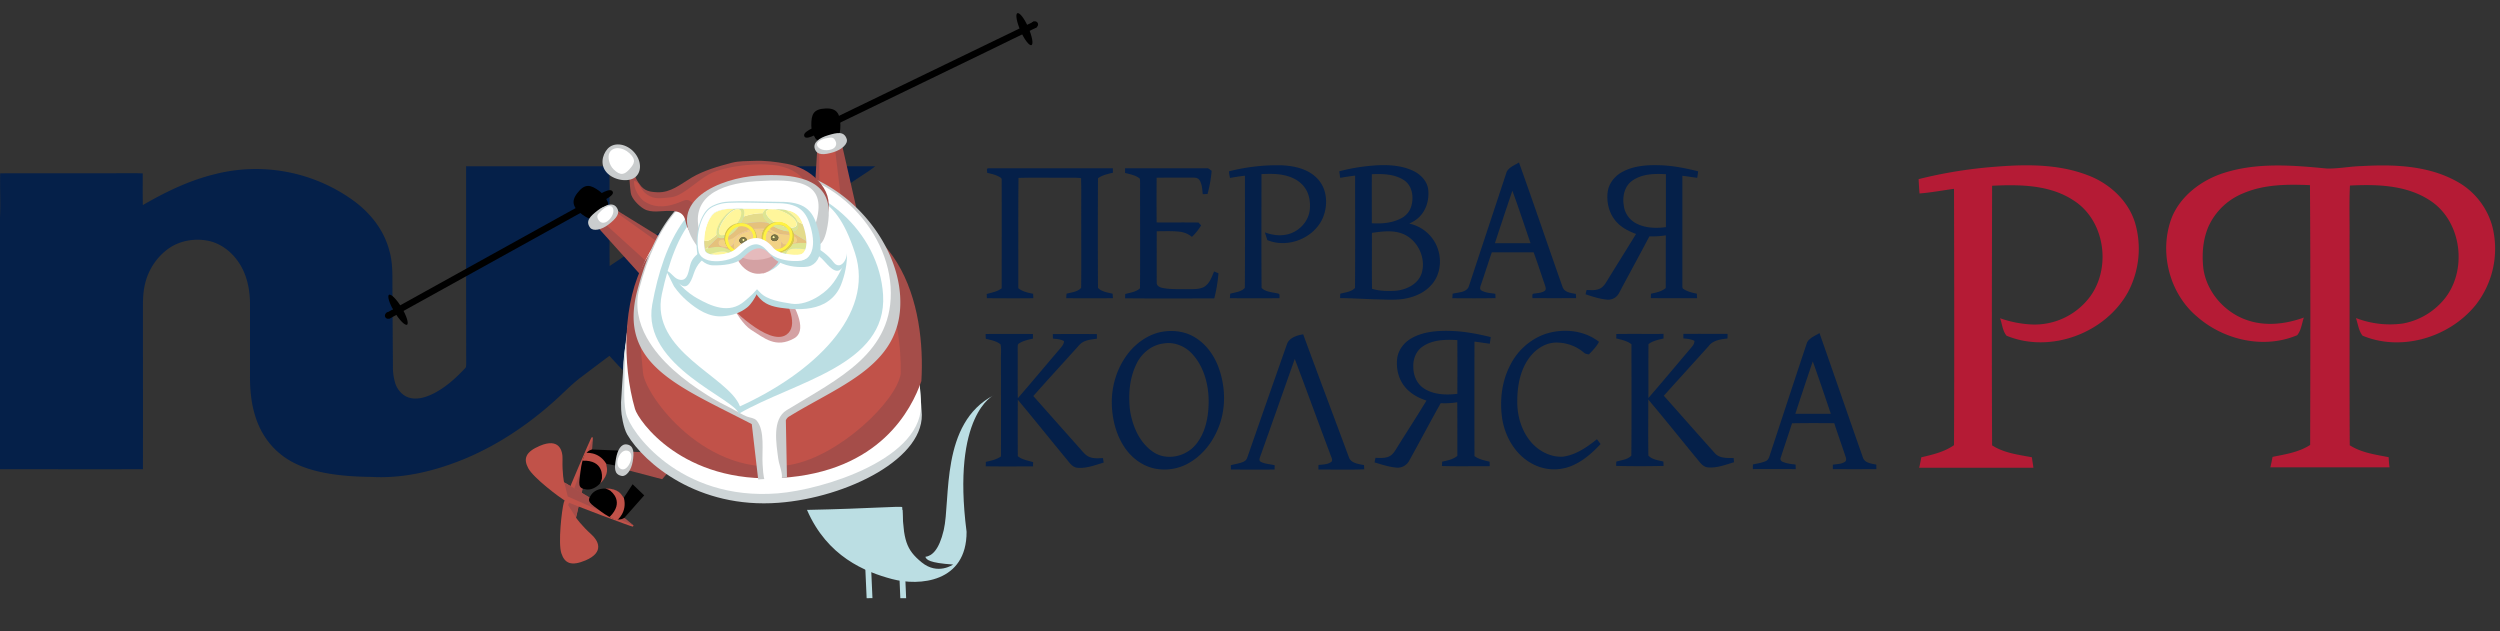 <svg xmlns="http://www.w3.org/2000/svg" id="Слой_1" x="0" y="0" version="1.1" viewBox="0 0 2494.1 630" xml:space="preserve"><rect x="0" y="0" width="2494.1" height="630" fill="#333333" stroke="none"/><style>.st0{fill:#052049}.st1{fill:#b51b35}.st2{fill:#bbdee3}.st3{fill:#a54d49}.st4{fill:#c15249}.st5{fill:#cacdce}.st6{fill:#fff}.st8{fill:#d4a1a3}.st9{fill:#e5babc}.st10{fill:#c0b24d}.st11{fill:#fff243}.st12{fill:#201600}.st13{fill:#e5c17c}.st14{fill:#f2d285}.st15{fill:#dde592}.st16{fill:#fff69b}.st18{fill:#dbcc4a}.st19{fill:#7a7545}</style><path d="M1226.1 170.9c17-4.3 34.5-6.4 52.1-6 13 .5 27 3.6 36.2 13.4 10.1 10.6 10.7 27.4 4.8 40.2-9.3 19.6-34.9 29.4-54.9 21-.8-2.6-1.6-5.1-2.4-7.7 8.6 3.3 18.5 4.2 27.1.5 9.3-3.9 16.6-12.8 17.7-23 .7-7.2-.3-14.9-4.3-21-3.7-6-10-10.1-16.6-12.2-8.8-3-18.2-2.8-27.3-2.4 0 37.8-.2 75.7.1 113.5 4.4 4.5 11.5 4.2 17.3 5.9 1.1 1.2.4 3 .6 4.4-16.5.1-33 .1-49.5 0l.3-4.5c4.9-1.4 11-1.8 14.6-5.8.3-37.3.1-74.6.1-111.9-5 .5-9.9 1.4-14.9 2.2-.5-2.1-.9-4.3-1-6.6zM984.8 172.4c.2-1.4-1.1-4.7 1.4-4.5h124c0 1.5.1 2.9.1 4.4-5.1 1.3-10.5 2.3-14.9 5.5-.2 36.5-.2 72.9 0 109.4 3.7 3.9 9.6 4.6 14.6 5.8l.3 4.5c-15.5.1-31 .1-46.6 0l.3-4.5c5-1.3 11-1.8 14.6-5.8.3-25.2 0-50.4.1-75.6-.1-11.3.2-22.6-.2-33.9-5.8-.7-11.7-.2-17.6-.4-14.9.1-29.9-.3-44.8.2-.4 36.6-.1 73.3-.2 110 4.2 3.5 9.7 4.5 14.8 5.6.1 1.5.1 2.9.2 4.4-15.5.2-30.9.1-46.4 0 0-1.4-.1-2.8-.1-4.2 5.1-1.5 10.6-2.3 14.9-5.7 0-36 .1-72.1 0-108.1.3-2-1.7-2.7-3.1-3.5-3.4-1.8-7.4-2.6-11.4-3.6zM1122.4 167.9c27.2-.1 54.4 0 81.6 0 2-.2 3.2 1.5 4.8 2.5-.7 7.8-2 15.5-4.1 23.1-1.6.1-3.2.2-4.8.2-.5-4.7-.6-9.7-3.1-13.8-1.4-2.3-4.2-2.8-6.7-2.7-12.1 0-24.2-.1-36.2.1-.1 14.8-.1 29.7 0 44.6 13.9.1 27.8-.1 41.8.1.8.9 1.7 1.9 2.6 2.8-2.5 4.2-5.6 8.1-9.2 11.5-3.4-2.8-7.5-4.5-11.8-5.1-7.7-.9-15.6-.5-23.3-.5 0 17-.1 34 0 51-.3 2.9 2.3 4.7 4.8 5.3 8 1.9 16.3 1.3 24.4 1.5 5.7-.2 11.7.5 17.1-1.8 6.2-3 8.5-10 10.9-15.9 1.5.6 2.9 1.2 4.4 1.8-.7 8.5-2.1 16.9-4.2 25.1-29.7 0-59.3.2-89-.1.1-1.5.1-2.9.2-4.3 5-1.4 10.8-2 14.7-5.7.3-35 0-70 .1-104.9-.1-1.5.1-3.2-.4-4.6-4.1-3.4-9.6-4.2-14.6-5.6 0-1.6 0-3.1 0-4.6zM1679.4 288.2c-1.3-.8-.9-2.5-1-3.7V175.4c4.9.5 9.8 1.4 14.8 2 .4-2.2.7-4.3.9-6.5-13.1-3.3-26.5-5.9-40-6.1-12.5-.3-25.5.9-36.5 7.2-7.1 4.1-12.6 11.2-13.7 19.4-1.2 9.3.8 19.2 6.3 26.9 5.2 7.5 13.5 12 22 15.1-9.9 16.1-20 32.2-29.9 48.3-1.6 2.6-3.7 5.2-6.6 6.4-4 1.8-8.5 1.3-12.8 1.2-.4 1.4-.8 2.9-1.1 4.3 6.9 2.3 14 4.6 21.2 5.3 5.2.6 10.2-2.2 12.4-6.9 10-18.8 20.2-37.4 30.1-56.2 5.5.2 11-.2 16.4-1-.1 17.5 0 35.1-.1 52.6-4.2 3.5-9.6 4.5-14.7 5.6-.1 1.5-.1 2.9-.2 4.4 15.4.2 30.8.1 46.2.1l-.3-4.5c-4.5-1-9.4-2-13.4-4.8zm-17.4-61.6c-10 1.3-20.9 1-30-3.9a23.26 23.26 0 01-12.1-18.1c-1.4-8.7.8-18.7 8.2-24.1 9.7-7.1 22.4-7.4 33.9-6.7 0 17.6 0 35.2 0 52.8zM1572.1 293.2c-4.9-.9-11.5-1.5-13.3-7.1-14.6-41.3-28.6-82.8-43.4-124-4.3 2.7-9.9 4.6-12.3 9.4-12.5 37.8-25 75.6-37.5 113.5-2 7-10.7 6.5-16.4 8l-.3 4.5c14.4.1 28.7.2 43.1-.1-.1-1.4-.1-2.9-.2-4.3-4.7-.8-9.8-.9-14-3.4-2-1.4-.9-3.9-.3-5.7 3.7-10.7 7.1-21.6 10.8-32.3h41.7c4 10.7 7.4 21.6 11.2 32.4.6 2 1.8 4.7-.3 6.2-3.4 2.2-7.7 2-11.5 2.8-1.2 1.1-.4 2.9-.6 4.3 14.5.1 29.1.1 43.6 0-.1-1.4-.2-2.9-.3-4.2zm-80.7-50.6c5.7-17.5 11.5-34.9 17.4-52.3 6.4 17.3 12.1 34.8 18.1 52.3h-35.5zM1432.3 243.2c-5.3-10.3-15-17.7-26.3-20.1 3.6-1.8 7.2-3.8 10-6.7 7.2-7.1 10-17.8 8.8-27.6-1.1-8.2-7.5-14.8-14.8-18.3-11.1-5.3-23.7-6.2-35.8-5.6a189 189 0 00-38.1 6c.3 2.2.6 4.3.9 6.5 5-.8 9.9-1.6 14.9-2.2 0 37.4.2 74.8-.1 112.1-3.8 3.9-9.7 4.4-14.7 5.7-.1 1.5-.1 2.9-.2 4.4 12.7.1 25.4 1 38.1 1.3 9.3.2 18.8.9 28-1s18-5.9 24.4-12.8c10.5-10.9 11.7-28.4 4.9-41.7zm-63.7-69.4c10.9-.5 22.9-.2 32.3 6.1 7.9 5.4 9.6 16.2 7.3 24.9-1.3 5.5-5 10.2-10 12.8-9 4.9-19.6 5.8-29.6 5.1 0-16.3-.1-32.6 0-48.9zm49.7 98.8c-3.6 11-15.4 16.6-26.2 17.5-7.8.4-15.9.3-23.3-2-.3-18.6-.1-37.2-.1-55.8 10.6-1.5 22.1-3.1 32.2 1.6 14 6.5 21.9 24 17.4 38.7zM1539.4 334c18.1-6.8 40.2-5.2 55.8 7-2.4 4.8-6.3 8.7-10.1 12.6-1.7-.4-3.5-.5-4.8-1.7-7.3-6.3-16.5-9.8-26.1-10.1-10.3-.6-20.1 5-26.6 12.7-10.6 12.5-13.9 29.6-13.9 45.6-.2 14.6 4.1 29.6 13.7 40.9 7.8 9.1 19.6 15.3 31.8 14.6 13-1.7 24-9.5 34-17.4l3.6 4.8c-8.7 9.3-18.7 18.1-30.8 22.5a45.48 45.48 0 01-37.3-2.8c-17-9-27.5-27.3-30.2-46-2.4-17.8-.2-36.5 8.2-52.5a62.68 62.68 0 0132.7-30.2zM983.3 333.2c15.7-.1 31.4-.1 47.2 0v4.6c-4.7 1.1-9.6 2.1-13.7 4.7-1.8.8-1.4 2.9-1.5 4.5.1 16.8-.1 33.6.1 50.3 14-16.1 27.6-32.5 41.5-48.7 2-2.5 4.5-4.9 4.6-8.3-3.4-1.9-7.3-2.1-11.1-2.5 0-1.5 0-3-.1-4.5 14.7-.1 29.4-.1 44 0v4.6c-4.7.7-9.7 1-13.9 3.4-2.7 1.5-4.6 4-6.7 6.3-14.2 15.8-28.7 31.5-42.8 47.5 14.9 16.9 29.9 33.7 44.9 50.6 2.9 3.1 5.4 6.7 8.9 9.1 4.7 3 10.4 2.4 15.7 2.2.2 1.5.4 3 .7 4.5-8.4 2.4-16.9 5.9-25.8 5.2-5.4-.2-8.4-5.2-11.5-8.9-16.2-19.6-32.1-39.5-48.4-59-.1 18.8-.1 37.5 0 56.3 4.3 3.6 10.1 4.3 15.3 6-.1 1.4-.1 2.8-.1 4.2-15.7 0-31.5.2-47.2-.1.1-1.5.1-3 .1-4.4 5.2-1.2 10.7-2.3 15.1-5.5.1-31.7 0-63.3 0-95-.3-5.5.6-11.2-.4-16.7-4.1-3.5-9.7-4.3-14.7-5.6-.2-1.5-.2-3.1-.2-4.8zM1612.5 333.2c15.7-.2 31.4 0 47.1-.1v4.6c-5.2 1.2-10.7 2.3-15 5.6-.2 17.9 0 35.9-.1 53.8 13.8-15.9 27.2-32 40.8-48 2.1-2.7 5.3-5.3 5.1-9.1-3.4-1.7-7.3-2-11-2.4v-4.5c14.7-.1 29.4 0 44.1 0 0 1.5 0 3-.1 4.6-6.8.8-14.5 1.7-18.9 7.7-14.8 16.5-29.8 32.9-44.6 49.4 16.9 19.1 33.9 38.3 50.9 57.3 4.7 5.4 12.3 4.7 18.8 4.9l.3 4.2c-8.5 2.4-17 5.9-25.9 5.1-5.4-.4-8.2-5.4-11.4-9-16.1-19.6-31.9-39.4-48.2-58.7 0 18.7-.2 37.3.1 55.9 3.8 4.1 9.8 4.6 15 6 0 1.4.1 2.8.2 4.3-15.8.4-31.6.4-47.4 0 .1-1.4.1-2.9.2-4.3 5.1-1.5 11.3-1.9 15-6 .3-37 .1-74 .1-111-4.3-3.5-9.9-4.5-15.2-5.9.1-1.4.1-2.8.1-4.4zM1283.8 343.7c2.2-6.8 10-9.1 16.3-10.2 15 40.9 30.4 81.6 45.5 122.4 2 6.3 9.6 6.9 15.2 8.1.1 1.4.1 2.8.2 4.2-15.2.6-30.5.2-45.7.2 0-1.5 0-3 .1-4.5 4.2-.6 9-.4 12.6-3 1.8-1.4.6-3.7 0-5.4-12.2-32.4-24-65-36.3-97.4-11.5 32.6-23 65.2-34.6 97.8-.6 1.6-1.2 3.8.7 4.8 4.2 2.3 9.3 2.2 13.9 3.5-.1 1.4-.1 2.8-.1 4.2-14.5.2-29 .1-43.6 0 0-1.5-.1-2.9-.1-4.3 4.3-1.2 8.8-1.7 12.8-3.5a6.9 6.9 0 003.7-4.3c13.1-37.8 26.2-75.1 39.4-112.6zM1471 455c-.1-38.1-.1-76.2 0-114.2 5.1.6 10.2 1.5 15.3 2.1l.9-6.6c-13.4-3.3-27.1-5.9-40.9-6.2-13.1-.3-26.8.8-38.4 7.5-7.2 4.1-12.8 11.4-14 19.8-1.1 9.2.8 19 6.2 26.6 5.5 7.8 14.1 12.8 23 15.6-9.6 16-19.9 31.6-29.7 47.5-1.9 3-3.8 6.3-7.1 8-4.3 2.3-9.4 1.7-14.1 1.7l-.9 4.5c7.2 2.1 14.4 4.6 21.9 5.2 4.9.5 9.7-2 12.3-6.2 10.7-19.3 21-38.8 31.8-58.1 5.5.3 11 0 16.5-.9.2 17.8.1 35.7.1 53.5-4.3 3.6-10 4.6-15.2 5.8 0 1.4-.1 2.8-.2 4.3 15.9.5 31.8.1 47.7.2 0-1.5-.1-3-.1-4.5-5.2-1.3-10.7-2.3-15.1-5.6zm-17.1-62.1c-11.2 1.3-23.4 1-33.2-5.3-7.2-4.6-10.8-13.2-10.7-21.5-.4-7.9 2.8-16.2 9.6-20.6 10-6.7 22.7-6.9 34.3-6.2.1 17.9.1 35.7 0 53.6zM1871.9 463.5c-5-1-11.8-1.6-13.5-7.4-14.5-41.2-28.7-82.5-43.2-123.8-4.3 2.7-9.8 4.6-12.4 9.3-12.6 37.8-25 75.7-37.5 113.5-.6 2.1-1.8 4.2-3.9 5-4 1.7-8.4 2.4-12.6 3.2-.1 1.5-.1 3.1-.1 4.7 14.3-.1 28.5 0 42.8 0-.1-1.5-.1-3-.1-4.5-4.3-.6-8.8-1-12.8-2.7-1.7-.6-3-2.6-2-4.4 3.6-11.4 7.6-22.7 11.2-34.1 14-.3 28.1-.2 42.1-.1 3.4 10.3 7 20.6 10.5 30.9.6 2.3 2.5 5.3.4 7.5-3.6 2.5-8.2 2.3-12.3 3v4.4c14.5.1 29 .1 43.5 0-.1-1.7-.1-3.2-.1-4.5zm-80.8-50.7c5.7-17.5 11.5-34.9 17.4-52.3 6.2 17.3 12.1 34.8 18 52.3h-35.4z" class="st0"/><path d="M1980.6 167.2c34-3.1 69.5-4.9 101.9 7.5 21.4 7.9 40.4 24.9 47.4 47.2 6.9 23.1 4.4 48-6.8 69.3-22.5 41.2-77.6 61.8-121.3 43.7-4-4.9-4.4-11.7-6.4-17.4 10.2 3.6 20.8 5.7 31.5 6.2 20.8.9 40.9-7.7 54.7-23.4 25.6-28.7 19.9-79.6-13-100.4-23.8-15.7-53.6-15.9-81.2-14.6-.2 86.2-.4 172.7 0 259 11.9 7.7 26.2 9.3 39.7 11.9.4 3.5 1.1 6.8 1.5 10.4h-114c.9-3.3 1.5-6.8 2.2-10.4 11.2-2.6 22.9-5.3 32.6-12.1.4-85.1.2-170.3 0-255.7-11.5 1.5-22.7 3.7-34.4 4.6-.4-4.9-.7-9.7-.9-14.3 21.9-5.5 44.1-9.3 66.5-11.5zM2218.1 172.7c33.3-10.8 68.8-7.9 103-4.6 11.7.4 23.4-2.2 35.1-2.4 31.5-1.8 65.1-.7 93.5 14.6a73.13 73.13 0 0136.6 45c7.2 27.6 1 57-16.8 79.4-26.2 32-73.7 46.3-112.5 30.2-4-5.1-4.6-11.7-6.6-17.6 14.8 5.7 30.8 7.6 46.5 5.5a69.53 69.53 0 0040.8-23.4c24.7-28.9 18.5-79.2-13.9-99.7-23.4-15.2-52.5-15.9-79.4-14.6-.9 18.1-.2 36-.4 54 .2 68.4-.2 136.8.2 205.1 11.7 7.5 25.6 9.3 38.8 11.9.2 3.3.4 6.8.9 10.1H2265c.9-3.5 1.5-7.1 2.2-10.4 12.8-2.6 26.2-4.6 37.5-11.9.2-86.2.4-172.7-.2-259.2-22.1-.9-45.2-.9-66 7.9a64.64 64.64 0 00-35.1 33.1c-5.7 13-6.8 27.6-5.3 41.7 3.1 23.6 21 44.1 43.2 51.8 18.5 6.6 39 4.2 57.1-2.4-2 6-2.6 12.6-6.6 17.6-33.3 14.1-73.2 4.9-99.9-18.5-28.2-23.6-38.4-65.7-24.9-99.7 9-21.2 29.3-36.4 51.1-43.5z" class="st1"/><path d="M1217 370.4c-4-13-11.8-25.3-23.3-32.8-9.6-6.6-21.8-8.5-33.2-6.8-13.1 2-24.7 9.7-33.2 19.5-12.3 14.6-18.6 33.9-18.1 52.9.4 14.9 4.1 30 12.3 42.5 6.6 10.1 16.8 18.3 28.6 21.3 10.9 2.7 22.4 1.5 32.6-3.3 15.1-7.3 26.4-21 32.6-36.4 7.5-18.1 7.5-38.5 1.7-56.9zm-24.2 73.3c-9.9 12-29.1 16.2-42.3 7.2-13.8-9.3-20.8-25.9-23.2-41.9-1.8-15.8-.4-32.5 6.9-46.8 5.1-10.1 15-18.1 26.4-19.5 10.6-1.9 21.6 2.5 28.7 10.3 11.7 12.6 16.4 30.3 16.5 47.1 0 15.1-2.9 31.6-13 43.6zM465 165.9h143.1c0 33.2-.1 66.3.1 99.5 49.3-33 98.4-66.4 147.8-99.5h117.1c-4.9 4-10.2 7.2-15.3 10.6-50.3 33.4-100.7 66.9-151 100.3 11.8 15.1 23.8 30.1 35.7 45.1 17.7 22.4 37.8 42.6 60.3 60.3 11.7 9.1 23.9 17.5 37.6 23.1 6.9 2.8 14.3 4.8 21.8 4.8 11.1 0 22.5-1.5 32.7-6.2v46.8c-15.3 5-31.2 8-47.1 10.2-21.9 2.7-43.9 3.9-65.9 3.6-31.7-.9-61.4-14.6-87.4-31.8-32.4-21.6-60.4-48.9-86.5-77.7-9.2 6.8-18.2 13.7-27.4 20.6-10.2 7.5-18.7 16.7-28.1 25-26 23.2-55.3 42.9-87.4 56.5-29.6 12.4-61.8 20.5-94.2 18.7-15.8-.2-31.6-1.1-47.1-4.1-15.9-3.1-31.9-8.5-44.5-19.1-12.1-9.8-20.6-23.6-25-38.6-3.8-12.6-5-25.9-4.9-39v-72.9c-.2-15.3-3.9-31.2-13.5-43.4-7-9.2-17.2-16.4-28.8-18.6-13.8-2.6-28.8.2-40.1 8.7a60.37 60.37 0 00-22.5 35.3c-2.4 10.2-1.8 20.8-1.9 31.2 0 50.9.1 101.9 0 152.8-47.5.1-95.1 0-142.6 0v-251c.7-14.7-.2-29.5.2-44.2 45-.1 90 0 135-.1 2.4 0 4.8.1 7.2.2 0 10.6-.1 21.1.1 31.6 22.5-13.1 46.3-24.6 71.7-30.8 47.6-12.2 98.3-2.6 138.2 26.2 16.9 12.2 30.7 29.5 36 50 3.3 11.2 3.1 23 3.1 34.5.1 27.1.3 54.2.5 81.3a54 54 0 002.6 17.4c2.5 6.8 8.2 12.7 15.5 14 7.6 1.4 15.2-1.1 22-4.4 12.2-6.1 22.5-15.4 31.8-25.3 1.3-1.1 1.1-2.8 1.2-4.4-.1-65.8-.1-131.4-.1-197.2z" class="st0"/><path d="M923.2 555.5c1 2.8 3.5 6.1 27.7 7.7-.1 0-15.3 10.9-31.3-2.1s-18.2-22.5-19.5-55.1c-.1-1.4-30.9 1.4-95 2.7 20.2 46.6 57.8 61.8 84.9 69 27.1 7.2 74.5 3.5 74.3-47.2-15.1-116.9 27.1-136.2 27.1-136.2-53.6 27.9-42.8 104-49.9 134.6-4.7 20-11.9 25.8-18.3 26.6z" class="st2"/><path d="M898.2 596.8h5.8l-3.7-88.1-5.8.4zM864.6 596.8l5.8-.1-2.3-51.6-5.8.3z" class="st2"/><g><path d="M406.1 323.9c-2 1.2-7.6-4.5-12.6-12.7s-7.4-15.9-5.4-17.1c2-1.2 7.6 4.5 12.6 12.7 4.9 8.2 7.3 15.9 5.4 17.1zM389.3 317.4c-1.6 1.1-3.6.8-4.7-.6s-.7-3.5.8-4.7c1.6-1.1 3.6-.8 4.7.6 1.1 1.5.8 3.6-.8 4.7z"/><path d="M675.4 246.9l-67.1-41.4-19.3 13.1 50.1 55.7z" class="st3"/><path d="M669.8 251.2l-64.6-46.1-12.8 8.1 54.2 49.2z" class="st4"/><path d="M575.9 192.7c-6.8 8.8-3.7 14.9 5.2 21.5 9 6.6 18.9 7.9 23.7 1.4 4.8-6.4 2.3-18.2-6.6-24.8-9.1-6.8-14.7-8-22.3 1.9z"/><path d="M596.3 209.9c-7.3 5.7-12.6 10.5-7.6 17.2 2.9 3.9 11.3 2.4 18.6-3.3s12.3-11.2 7.6-17.2c-3.8-4.9-11.3-2.3-18.6 3.3z" class="st5"/><path d="M599.5 210.6c-2.4 2.5-5.2 4.3-2.5 8.7 2.1 3.5 5.8 3.7 8.9 1.5 5.2-3.8 7.2-10 5.5-13.3-2.3-4.6-9 .1-11.9 3.1z" class="st6"/><path d="M388.6 317.9l-3.1-5.7c58.1-32.2 116.2-64.4 174.3-96.6 9.9-5.5 19.7-10.9 29.7-16.4 3.4-1.9 17.1-12 21-8.9 5 4.2-9.9 10.3-13 11.9-15.7 8.7-31.5 17.5-47.2 26.2-37.6 20.9-75.2 41.7-112.9 62.5-16.3 9.1-32.6 18-48.8 27z"/><path d="M594.1 205.6c-6-2.1-14.8-6.1-9.9-9.1 2.3-1.5 8.6-2.6 15.1.2 1.8.7 6.5 3 7 5.3.4 2.3-2.9 3.6-4.7 4.3-.8.3-1.9.7-2.7.7-.9-.1-2.7-.6-4.8-1.4zM824 130.4c1.9-6.1 3.5-15.5-1.9-13.3-2.6 1-7.1 5.5-8.5 12.4-.4 1.9-1.2 7.2.3 8.7 1.7 1.7 4.6-.3 6.1-1.4.7-.5 1.7-1 2.1-1.9.7-.5 1.3-2.3 1.9-4.5z"/><path d="M811 220.7l4.7-78.6 21.9-8.2 16.6 73z" class="st3"/><path d="M817.7 218.6l-.5-79.3 14-5.8 8.8 72.7z" class="st4"/><path d="M823.9 108.2c11.1-.4 14.3 5.5 14.5 16.6.3 11.2-4.5 19.9-12.5 20.2s-16.2-8.6-16.5-19.8c-.1-11.3 2.1-16.5 14.5-17z"/><path d="M826.2 134.9c8.8-2.6 15.8-4.3 18.5 3.7 1.6 4.7-4.6 10.6-13.4 13.3-8.8 2.6-16.3 3.5-18.5-3.7-1.8-6 4.6-10.7 13.4-13.3z" class="st5"/><path d="M825 137.8c3.3-.5 6.5-1.8 8.6 3 1.7 3.7-.3 7-4.1 8.2-6.1 2.1-12.3.1-14-3.2-2.3-4.6 5.3-7.4 9.5-8z" class="st6"/><path d="M1034.3 27.3l-2.9-5.8C971.5 50.4 911.8 79.3 852 108.3c-10.2 4.9-20.4 9.9-30.5 14.8-3.4 1.7-19.7 7.1-19.3 11.9.5 6.5 14-2.2 17.2-3.6 16.2-7.8 32.4-15.7 48.6-23.5 38.7-18.7 77.4-37.5 116.1-56.2 16.6-8.2 33.5-16.3 50.2-24.4z"/><path d="M1029 45c2.2-.9.7-8.7-3.1-17.6-3.8-8.8-8.7-15.2-10.9-14.2-2.2.9-.7 8.8 3.1 17.6 3.9 8.8 8.8 15.1 10.9 14.2zM1033.3 27.6c1.8-.6 2.7-2.5 2.2-4.2-.6-1.7-2.5-2.6-4.3-2-1.8.6-2.7 2.5-2.2 4.2.7 1.7 2.6 2.6 4.3 2z"/><path d="M591.6 436.5s-16.4 79.7-16.9 79.7 5.7 8.4 15.4 17.1c6.4 5.8 13.5 17.5-6 25.8-14.1 5.9-20.7 3.1-24.1-7.2-3.3-10.3.4-42.7 2.4-50.3 1.4-5 27.4-65.5 27.8-65.3.5 0 1.4.2 1.4.2z" class="st4"/><path d="M590.8 447.4l-16.2 68.8-7.8-12.2s24.7-67.9 24.7-67.5c.1.5-.7 10.9-.7 10.9z" class="st3"/><path d="M590.6 448.4c1.4.2 30.1 1.2 30.1 1.2l-.1 16.1-15.9-3c.3 2.6.6 5.6 0 8.6-2 8.7-10.6 18.1-19.7 17-9.1-1.1-7.4-5.2-5.8-18.5 1.6-13.3 5.2-19.8 11.4-21.4z"/><path d="M682.1 453l-60.4-2.7-7.8 15.5 46.7 12.3z" class="st3"/><path d="M614.5 457.7c-1.5 8.7-2.2 15.6 5.7 17.1 4.6.9 9.6-5.6 11-14.3 1.5-8.7 1.4-15.9-5.7-17.1-5.9-1-9.5 5.6-11 14.3z" class="st5"/><path d="M616.7 457c-1.6 4.6-1 9.7 3.4 11.1 6.8 2.2 13.5-14.3 7.3-17.9-4.6-2.5-8.9 1.7-10.7 6.8z" class="st6"/><path d="M600.5 476.3s2.3-17.6-19.5-16.7c1.9-5.7 3-7.7 3-7.7s13-2.1 20.8 10.7c.6 4.4 3.3 10-5.9 19.8 2.3-6.1 1.6-6.1 1.6-6.1zM632.1 524.3s-68.9-43.4-69.2-43c-.3.4-2.1-10-1.7-23 .3-8.7-3.2-21.8-22.7-13.5-14.1 6-16.6 12.7-11.5 22.3 5.1 9.6 31.1 29.3 37.8 33.1 4.6 2.6 66.3 25.7 66.5 25.2.3-.4.8-1.1.8-1.1z" class="st4"/><path d="M623.8 517.3l-60.8-36 3.4 14s66.2 29.3 65.8 29c-.5-.3-8.4-7-8.4-7z" class="st3"/><path d="M622.8 516.7c.8-1 19.9-22.5 19.9-22.5l-11.6-11.1-8.8 13.5c-1.7-2.1-3.6-4.4-6.2-5.9-7.7-4.7-20.4-4.9-26 2.5-5.5 7.4-1.5 8.9 9.3 17 10.8 8 18 9.9 23.4 6.5z"/><path d="M609.5 490.2s14.2 10.5-1.5 25.7c5.4 2.6 7.6 3.1 7.6 3.1s10.5-7.9 6.8-22.3c-2.7-3.4-4.9-9.3-18.5-9.5 6.2 2.5 5.6 3 5.6 3z" class="st4"/><path d="M906.2 349.6c-4.8-76.5-62.9-118.8-153.2-168.8-61.4 45.9-136.1 110-130.8 195.9 4.8 76.5 71.2 116.3 149.7 111.5 78.6-4.8 139-62.1 134.3-138.6z" class="st6"/><path fill="#ced5d7" d="M919.4 409.5C914.3 327.3 900.6 192.7 766 201c-137.1 4.7-140.7 107.9-146.2 197-.3 5.9-.2-.6-.1 10.6 0 4.1 2.2 18.5 6.1 25 17.1 28.8 70.6 74.1 150.9 68 68.2-5.1 148.3-44.8 142.7-92.1z"/><path d="M918.7 400.1c-5.1-82.2-18.8-216.8-153.4-208.5C631.9 196.2 624 299.9 622.8 388c-.1 8.5 0 16.1 1.7 24.2 3.7 17.8 53.1 87.8 151.4 80 44.6-3.5 147.9-34.8 142.8-92.1z" class="st6"/><path d="M919.2 380.2c4.3-72.7-18.1-183.9-152.7-175.5-68.6 4.9-103.1 21-123.4 56.6-21.8 38.5-22.7 101.6-9.6 146.7 3.3 11.5 47.2 74.9 145.7 68.8 98.8-6.2 130.2-68.5 140-96.6z" class="st3"/><path d="M898.6 372.9c1.1-51-17-174.1-135.5-153-135.3 6.8-130.3 59.9-121.6 152.1 2.1 22.4 63.2 107.2 147.8 91.6 48.2-8.9 105-63.3 109.3-90.7z" class="st4"/><path d="M635.8 289.8c17.1-64.9 47.3-110 115.5-120.5C822.8 158.4 893.8 227.9 898 295c4.3 68.3-57.3 87.8-110.2 120.2a8 8 0 00-3.8 4.1l1.1 57.2-28.7 1.8-6.4-55.2c-73.1-38-133.7-59.3-114.2-133.3z" class="st5"/><path d="M637.8 288c16.6-62.8 45.7-106.4 111.8-116.5 69.1-10.6 134.8 49.8 138.9 114.6 4.1 66.1-52.6 91.8-103.7 123.1-14.8 9-10.3 33.6-8.4 48.4 1.1 8.8 8.5 20.9-1.4 26.8-13.5 8.1-13.6-13-14.2-21-.9-12.8 2.7-33.7-6-43.9-2.3-2.6-6.5-2.7-9.6-3.9-4.7-1.9-9.2-4.8-13.8-7.2-8.8-4.5-17.7-9-26-14.3-23.1-14.8-46.5-32.9-60.1-57.1-8.4-15-12-32.2-7.5-49z" class="st6"/><path d="M650.7 303.8c-11.2 61.9 85.2 94.8 86.1 109.1 55.7-32.4 148.5-48.1 144.2-118.7-3.8-62.8-63.1-116.5-127.7-112.6-64.6 3.9-91.1 58.8-102.6 122.2z" class="st2"/><path d="M660.3 293.4c-12.3 57.3 66.9 82.2 77.9 112 72.4-33 134.9-90.9 114.8-152.9-21.6-66.8-49.7-58.8-94.1-60.9-60.2-2.7-84.6 37-98.6 101.8z" class="st6"/><path d="M706.5 245.5c.6 10.5 11.3 17.2 30.1 12.4 11.4-3 11.2 22.9 25.9 21.9 17.6-1 16.1-31.6 29.5-26.8 17.1 6.1 23.3-3.5 21.2-13.5-4.2-20.4-25.8-36.8-55.4-34.9-29.6 1.9-53 14.5-51.3 40.9z" class="st8"/><g><path d="M740.5 281.8c-.4 4.4-6.8 28.9-6.8 28.9s7.8 13.4 15.4 18.2c13.7 8.6 24.8 18.8 43.1 8.7 25.4-14.1-35.6-83-39.4-86.3.2-.1-11 19-12.3 30.5z" class="st8"/><path d="M732.7 274.3c-.4 4.4-6.8 28.9-6.8 28.9s41 43.3 58.8 30.6c23.7-16.9-35.9-86.7-39.7-90.1.2.1-11.1 19.2-12.3 30.6z" class="st4"/></g><path d="M717.9 241.1c-1.1 1.1-1.4 3.4-.1 4.5 1.2 1 3.6 1.7 5.1 2 1.8.3 3.5.1 5.1-.4 2.3-.7 3.3-1.5 4.4-3.5.6 1.8.1 3.8.4 5.7.2 1.4.6 2.5.6 3.8 1.8 0 2.9-.5 4.5.5.9.6 1.8 1.5 2.4 2.4 5.2 6.5 7.8 19.5 18.4 18.8 2.9-.2 5.5-1.2 7.8-3 4.3-3.4 6.6-8.7 9-13.5 1.4-2.7 2.7-5.2 4.3-7.7 1-1.6.3-3.4-.1-5.2-.1-.5-1.4-3-.3-3.1.8-.1 1.6 1.9 2.2 2.2.9.5 2.5.2 3.5.4 2.2.3 4.6.2 6.8-.5 1.9-.6 4.4-1.7 3.8-3.9-.4-1.8-2-3-3.4-3.7-3.9-2-8.1-1.6-12.3-2.1-4.9-.6-8.7-4.1-13.4-5.2-4.1-1-8.9-.2-13.1-.3-3.4-.1-3.8.5-7.1 1.7-2.3.8-8.6 3.1-10.5 4.7-1.9 1.5-3.5 3-5.8 3.9-1.6.6-2.9.8-4.7.8-2.1 0-5.5-.9-7.3.5 0 .1-.1.2-.2.2z" class="st9"/><path d="M767.6 270.2c6.2-6.8 9.8-15.8 16.8-21.8 15.2-12.8 37.1-.1 47 13 6.4 8.6 13.8-1.4 13.5-9.7.5 11-1.9 22.6-6 32.8-3.6 8.7-9.5 14.5-16.4 18.3-10.9 5.8-24.6 6.4-37.7 5-7.7-.8-16.7-2-23.1-6.8-4.1-3-9.8-9.8-10.4-15.1-1.3-9.3 11-9.9 16.3-15.7z" class="st2"/><path d="M713.5 247.4c-9.8.6-20.9 5.3-24.4 15.3-2.2 5.9-2.2 19.5-12.4 16-5.1-1.8-7.5-7.9-13-9.1 1.1.2 5.3 9.3 7.6 13.9.5 1 .9 1.9 1.2 2.3 3.7 5.3 8.1 10.2 13 14.4 10 8.6 22 16.5 35.7 15.3 9.3-.8 16.8-3 24.2-8.8 3.9-3.1 7.7-9.3 9.8-13.7 2-4.3 5.7-6.2 7.8-10.3 4.1-8.1-16.8-16.2-21.7-20.5-8.6-7.7-15.1-15.7-27.8-14.8z" class="st2"/><path d="M817 295.3c-8.7 5.7-19 9-27.2 7.7-10.4-1.7-24.3-3.6-31.4-11.1-2-2.1-14.3-15.4-16.9-15.1 49.9-5.5 33.3-26.7 51.6-27.2 14-.3 21.4 1.8 30.1 11.9 5.6 6.4 13.5 14.3 18.5 2.7-6.9 13.6-11.5 22.5-24.7 31.1z" class="st6"/><path d="M691.9 295.4c1 .7 2.2 1.4 3.3 2 14.6 8.3 32.2 16 47.2 3.4 5.8-4.9 11.6-9.8 15.6-16.1 1.4-2.2 3.8-19.8 6.1-19.8-41.7.7-27.8-19-53.2-11-10.2 3.2-15.8 9.9-18.9 19.4-2.8 8.5-7.1 18.1-15.8 8.1 4.5 5.4 9.6 10 15.7 14z" class="st6"/><path d="M655.9 191.8c13.2.6 23.3-8.2 33.9-14.5 12.3-7.3 26.9-11.4 40.6-15 6.6-1.7 14.3-1.5 21.4-1.8 11.3-.5 22 .9 33 2.9 12 2.1 22.9 7.7 31.2 16.6 9.2 9.9 12.7 20 9.8 33.6-2 8.9-12.6 8.8-20 5.9-8.3-3.2-16.1-7.6-24.8-9.7-10.4-2.5-23.2 1.7-32.9 5.4-14.5 5.6-51.3 38.2-62.6 10.9-1.9-4.5-1.5-9.6-5.6-12.8-3.2-2.6-7.8-2.8-11.8-2.9-8.1-.2-18.2 2.4-25.7-2-5.1-3-12.3-10.2-13.1-15.9-.5-3.8-2.8-20.7 0-23.6 2.9-3 3.3 4.7 4.1 6.5 1.1 2.9 2.8 5.9 4.7 8.4 4.5 6.7 10.2 7.7 17.8 8z" class="st3"/><path d="M750.7 164.2c-12.2.7-24.2 2.7-35.8 6.4-11.1 3.6-19.5 11.8-29 18.4-4.8 3.2-10.6 7.2-16.5 7.8-5.2.5-13.2 1.8-18.2.1-4.1-1.4-7.9-3.9-10.4-7.4-2.4-3.2-3.6-8.2-8.1-9.1-1.2 7 5.1 17.7 11 21.1 11.6 6.8 23.2 4.8 34.9 0 6.1-2.5 7.6-3.2 12.5 1.1 11.9 10.8 20 9.7 35.1 5.5 9.2-2.5 18.5-4.7 28-5.3 39.6-2.5 57.2 28.3 55.6.5-1.7-27.7-19.5-41.5-59.1-39.1z" class="st4"/><path d="M825.6 225.3c4.8-27.3-1.4-54.4-69.2-50.2-38.4 2.4-91.8 25.3-62.8 67.8 15.2 22.2 13.9-19.2 64.3-20.2 38.5-.6 59.7 48.8 67.7 2.6z" class="st5"/><path d="M814.4 220.6c11.2-40.9-21.5-42.2-60-39.8-38.4 2.4-66.5 17.3-56 52.1 7.8 25.9 20.6-16.5 59-18.9 38.5-2.3 51.7 25.9 57 6.6z" class="st6"/><path d="M733.7 250.9c.6 10.4 11.1 23.1 24.1 22.2s23.6-14.9 23-25.2c-.6-10.4-11.7-18.2-24.7-17.3-13.1.9-23.1 9.9-22.4 20.3z" class="st8"/><path d="M732.4 246.2c.6 10.4 11.1 15.1 24.2 14.3 13-.8 23.6-6.9 23-17.2-.6-10.4-22.3-12.7-23.5-12.6-13.1.5-24.3 5.1-23.7 15.5z" class="st9"/><path d="M631.1 150.3c-8-7.5-19.1-8.3-24.9-1.9-5.8 6.5-7.8 17.3.1 24.8 8 7.5 22.9 8.9 28.7 2.4 5.9-6.4 4.1-17.7-3.9-25.3z" class="st5"/><path d="M628 152.9c-7-6.5-16.6-7-20-.4-2 3.9-.4 12 4.1 16.4 6.9 6.8 11 5.4 15.9-.1s7-9.4 0-15.9z" class="st6"/><path d="M716.8 237.6c-3.6-3.1-1-12 5.7-19.8 6.8-7.9 15.2-11.7 18.8-8.6 3.6 3.1 1 12-5.7 19.8-6.8 7.9-15.2 11.8-18.8 8.6z" class="st2"/><path d="M718.4 235.1c-2.6-2.4 0-10.1 5.9-17.3 5.8-7.2 11.8-9.7 14.4-7.3 2.6 2.4.8 8.6-5 15.8-5.8 7.3-12.7 11.2-15.3 8.8z" class="st6"/><path d="M761.9 213c2.1-4.3 11.2-9.1 23.5-1.4 10.9 6.9 12.6 13.3 10.5 17.7-2.1 4.3-11.3 4.2-20.7-.3-9.3-4.6-15.2-11.7-13.3-16z" class="st2"/><path d="M764.8 212.1c1.7-3.4 9.7-2.9 18.1 1.1 8.3 3.9 13.8 10 12.2 13.3-1.7 3.3-9.7 2.9-18.1-1.1-8.2-4-13.7-10-12.2-13.3z" class="st6"/><path d="M739.3 253.8c-8.9.2-16.3-6.4-16.4-14.9-.1-8.3 7-15.2 15.8-15.4h.1c8.9-.2 16.3 6.4 16.4 14.9.1 8.3-7 15.2-15.8 15.5h-.1v-.1zM725.7 239c.1 6.8 6.2 12.3 13.6 12h.1c7.3-.2 13.2-5.8 13-12.6-.1-6.8-6.2-12.3-13.6-12h-.1c-7.3.2-13.1 5.8-13 12.6zM776.6 253.2c-8.9.2-16.3-6.4-16.4-14.9-.1-8.3 7-15.2 15.8-15.5h.1c8.9-.2 16.3 6.4 16.4 14.9.1 8.3-7 15.2-15.8 15.4l-.1.1zm-13.7-14.9c.1 6.8 6.2 12.3 13.6 12h.1c7.3-.2 13.2-5.8 13-12.6-.1-6.8-6.2-12.3-13.7-12-7.3.2-13.1 5.8-13 12.6z" class="st10"/><path d="M747.1 250.8c-7.2 4.7-16.5 3.1-21-3.5-4.4-6.6-2.3-15.9 4.8-20.6l.1-.1c7.1-4.7 16.5-3.1 21 3.5 4.3 6.7 2.1 16-4.9 20.7zm-18.7-5c3.6 5.4 11.3 6.6 17.2 2.8h.1c5.8-3.9 7.6-11.5 4.1-16.9-3.6-5.4-11.3-6.6-17.2-2.8l-.1.1c-5.9 3.9-7.8 11.4-4.1 16.8zM765.4 228.8c5.4-6.5 14.8-7.9 20.8-2.9 5.9 5 6.4 14.3 1 20.9l-.1.1c-5.4 6.5-14.8 7.9-20.8 2.9-5.9-5-6.3-14.3-.9-21zm19-.8c-4.9-4.1-12.6-2.9-17 2.5l-.1.1c-4.5 5.4-4.1 13.1.7 17.1 4.9 4.1 12.6 2.9 17.1-2.6 4.5-5.4 4.1-13.1-.7-17.1z" class="st11"/><path d="M737.6 241.2c.1 1.9 2 3.3 4.1 3.1 2.2-.1 3.8-1.8 3.6-3.6-.1-1.9-2-3.3-4.1-3.1-2 0-3.7 1.7-3.6 3.6z" class="st12"/><path d="M740.9 240.4c0 .5.5.9 1 .9.6 0 1-.4 1-.9s-.5-.9-1-.9-1.1.4-1 .9z" class="st6"/><path d="M769.1 238.9c.1 1.9 2 3.3 4.1 3.1 2.2-.1 3.8-1.8 3.6-3.6-.1-1.9-2-3.3-4.1-3.1-2.1.1-3.7 1.7-3.6 3.6z" class="st12"/><path d="M770.9 238.1c0 .5.5 1 1.1 1 .6 0 1.1-.5 1.1-1s-.5-1-1.1-1c-.6-.1-1.1.3-1.1 1z" class="st6"/></g><g><path d="M733.5 249.8c.7 10.4 11.3 23.1 24.3 22.1 13-.8 23.5-15 22.7-25.3s-11.8-18.1-24.8-17.2c-13 1-23 10.1-22.2 20.4z" class="st8"/><path d="M732.3 245.1c.7 10.4 11.2 15.1 24.2 14.1 13-.9 23.5-7 22.9-17.3-.7-10.4-22.4-12.6-23.6-12.5-13.1.7-24.2 5.3-23.5 15.7z" class="st9"/><path d="M716.5 236.7c-3.6-3.1-1.1-11.9 5.6-19.9 6.8-7.9 15.2-11.8 18.7-8.7 3.6 3.1 1.1 11.9-5.6 19.9-6.6 7.8-15 11.7-18.7 8.7z" class="st2"/><path d="M718.2 234.1c-2.6-2.4 0-10.1 5.7-17.3 5.8-7.3 11.7-9.7 14.3-7.4 2.6 2.4.9 8.6-4.9 15.9-5.7 7.2-12.5 11.2-15.1 8.8z" class="st6"/><path d="M761.5 211.8c2-4.3 11.2-9.1 23.4-1.6 10.9 6.9 12.7 13.2 10.6 17.6-2 4.3-11.3 4.2-20.7-.2-9.3-4.5-15.3-11.6-13.3-15.8z" class="st2"/><path d="M764.4 210.7c1.6-3.4 9.7-2.9 18.1 1 8.4 3.9 13.9 9.9 12.3 13.3-1.6 3.4-9.7 2.9-18.1-1-8.3-3.9-13.8-9.8-12.3-13.3z" class="st6"/><path d="M739.2 252.8c-8.9.2-16.3-6.3-16.5-14.8-.2-8.3 6.9-15.3 15.7-15.5h.1c8.9-.2 16.3 6.3 16.5 14.8.2 8.3-6.9 15.3-15.7 15.5h-.1zm-13.8-14.9c.2 6.8 6.3 12.2 13.7 11.9h.1c7.3-.2 13.1-5.9 13-12.7-.2-6.8-6.3-12.2-13.7-11.9h-.1c-7.3.4-13.1 6-13 12.7zM776.4 251.8c-8.9.2-16.3-6.3-16.5-14.8-.2-8.3 6.9-15.3 15.7-15.5h.1c8.9-.2 16.3 6.3 16.5 14.8.2 8.3-6.9 15.3-15.7 15.5h-.1zM762.7 237c.2 6.8 6.3 12.2 13.7 11.9h.1c7.3-.2 13.1-5.9 13-12.7-.2-6.8-6.3-12.2-13.8-11.9-7.4.2-13.3 6-13 12.7z" class="st10"/><path d="M746.9 249.7c-7.1 4.8-16.5 3.2-21-3.4s-2.4-15.9 4.7-20.7l.1-.1c7.1-4.8 16.5-3.2 21 3.4 4.4 6.7 2.2 16-4.8 20.8zm-18.7-4.9c3.6 5.4 11.4 6.6 17.2 2.7l.1-.1c5.8-3.9 7.6-11.5 3.9-16.9-3.6-5.4-11.4-6.6-17.2-2.7l-.1.1c-5.8 3.9-7.6 11.5-3.9 16.9zM765 227.5c5.4-6.5 14.8-7.9 20.8-3s6.5 14.2 1.2 20.9l-.1.1c-5.4 6.5-14.8 7.9-20.8 3-5.9-4.9-6.5-14.3-1.1-21zm19-1c-4.9-4.1-12.6-2.9-17 2.6v.1c-4.4 5.4-4.1 13.1.8 17.1 4.9 4.1 12.6 2.9 17-2.7 4.5-5.3 4.1-13-.8-17.1z" class="st11"/><path d="M737.4 240c.1 1.9 2 3.3 4.2 3.1 2.2-.1 3.7-1.8 3.6-3.6-.1-1.9-2-3.3-4.2-3.1-2 .1-3.7 1.8-3.6 3.6z" class="st12"/><path d="M740.6 239.3c0 .5.5.9 1 .9.6 0 1-.4 1-1 0-.5-.5-.9-1-.9-.5.1-1 .5-1 1z" class="st6"/><path d="M768.8 237.5c.1 1.9 2 3.3 4.2 3.1 2.2-.1 3.7-1.8 3.6-3.6-.1-1.9-2-3.3-4.2-3.1-2.1.1-3.7 1.8-3.6 3.6z" class="st12"/><path d="M770.6 236.7c0 .5.5 1 1.1 1 .6 0 1.1-.5 1.1-1s-.5-1-1.1-1c-.6 0-1.1.4-1.1 1z" class="st6"/><path d="M816.4 229.7c-4.6-17.8-11.4-27.5-34.6-28.3-.6 0-1.1 0-1.8 0-5.6-.1-11.5-.2-17.3-.3-18.3-.4-35.4-.7-42.3.8-8.5 2-12.3 4.9-13.2 5.7-8.6 6.8-14.6 26.8-11.4 46.5 1.4 3.3 7 10.3 15.1 10.6 10.1.3 23.3-1.2 29.1-6.6.6-.5 1.2-1.1 2-1.9 3.6-3.4 9.2-8.7 15.5-8.5 3.9.1 7.9 2.5 11.8 7.1 7.5 10 22.6 11.5 28.9 11.6 3.3.1 6.4-.1 8.2-.5 3.9-.9 7.1-3.3 9.2-6.8 4.8-8 3-20.4.8-29.4zm-13.7 28.8c-.9.2-1.6 1.2-4.7 1.1-4.1-.1-17.8-1.1-23.5-8.9l-.1-.2c-5.3-6.2-11-9.5-17-9.7-9-.3-16.2 6.4-20.5 10.4-.7.6-1.4 1.2-1.9 1.7v.1c-4.4 4.1-13.7 7-21.9 6.8-2.6-.1-11-.7-11.4-6v-.3c-3-18 3.7-35.6 9.9-40.3l.1-.1.2-.2c.3-.3 3.1-2.5 10.1-4.1 6-1.4 23.6-1 40.6-.6 5.8.1 11.7.2 17.3.3.5 0 1 0 1.6 0 19.1.6 24.1 7.6 28 23 2.8 10.7.6 18.5-2.2 23.2-1.1 1.8-2.4 3.3-4.6 3.8z" class="st2"/><path d="M765.7 222.1c-2.6-.4-5.4-.6-8.2-.5-5.3.1-10 .7-14.2 1.6 3.2.8 6 2.6 8 5 .5-.1 1.1-.1 1.9-.1 3.1 0 6.5-.4 9.8-.2 1.4-1.8 3.1-3.2 5.2-4.3-.6-.4-1.1-.9-1.7-1.4-.3 0-.5-.1-.8-.1z" class="st13"/><path d="M763 227.8c-3.2-.2-6.8.3-9.8.2-.7 0-1.4 0-1.9.1.4.5.8 1 1.2 1.6 1-.1 2.1-.2 3.2-.2 2.1-.1 4.1-.1 6 .2.4-.7.8-1.3 1.3-1.9z" class="st14"/><path d="M791.5 232.5c.3.9.4 1.9.5 2.8 1.5.7 3 2 3.3 3.6.5 2.4-1.9 3.3-3.7 4.1-.4.1-.7.2-1.1.3-.1.1-.1.3-.2.4 2-.7 4.2-1.1 6.6-1.2 2.6-.2 5.2-.1 7.8.1 0-.6 0-1.4 0-2-3.5-1.9-7.5-4.6-11.8-7.2-.5-.3-1-.6-1.4-.9z" class="st13"/><path d="M792 235.4c0 .3.1.6.1.9.1 2.5-.5 4.9-1.7 7.1.4-.1.7-.2 1.1-.3 1.9-.6 4.3-1.7 3.7-4.1-.1-1.7-1.7-2.9-3.2-3.6z" class="st14"/><path d="M804.7 242.5c-2.6-.2-5.2-.2-7.8-.1-2.5.1-4.7.6-6.6 1.2-2.1 3.6-5.7 6.4-10.1 7.6-.1.3-.1.6-.2 1 1.5.4 2.8.8 4.2 1.1 1.1-2.9 2-5.1 8.8-5.3 3-.1 6.1 0 9.1.5.5.1 1 .2 1.6.3.6-1.7.9-3.8 1-6.3z" class="st15"/><path d="M706.5 246.2c-1.1.9-2.2 1.7-3.3 2.1 0 .2.1.3.1.5 1.1-.5 2.3-.9 3.5-1.2-.2-.5-.3-.9-.3-1.4z" class="st16"/><path d="M722.7 237.2c-1.5.4-2.7.6-3.8.4-.8-.1-1.7-.4-2.2-.9 0 0-.1 0-.1-.1-4.3 3.7-7.4 7.4-10.1 9.6.1.5.2.9.3 1.4 2-.6 4.2-.9 6.5-1.1 2.5-.2 4.7-.1 6.6.2 4.1.6 7.4 2.2 10.3 4.3.1-.1.3-.1.4-.2-2-1-3.6-2.5-4.9-4.2-.9.1-1.9.1-2.8 0 0 0 0 0-.1 0-1.5-.2-3.9-.8-5.2-1.9-1.2-1.1-1.1-3.3 0-4.5.1-.1.2-.2.3-.2 1.1-.9 3-.8 4.8-.7 0-.3-.1-.7-.1-1 0-.6 0-.8.1-1.1z" class="st13"/><path d="M722.7 239.1c-1.8-.1-3.6-.2-4.8.7-.1.1-.2.1-.3.2-1.1 1.1-1.2 3.4 0 4.5 1.2 1 3.6 1.7 5.2 1.9 0 0 0 0 .1 0 .9.1 1.9.1 2.8 0-1.7-2-2.7-4.5-3-7.3z" class="st14"/><path d="M720 246.6c-2-.3-4.2-.4-6.6-.2-2.4.2-4.6.6-6.5 1.1-1.2.3-2.4.7-3.5 1.2v.2c.2 2.6 2.7 3.9 5.3 4.7.7-.3 1.5-.5 2.2-.7 5.7-1.9 9.5-2.3 12.3-1.8 1.5.2 2.7.7 3.8 1.4 1.2-.4 2.4-.9 3.4-1.5-3.1-2.1-6.4-3.7-10.4-4.4z" class="st15"/><path d="M802.1 248.6c-3-.5-6.1-.6-9.1-.5-6.9.2-7.8 2.4-8.8 5.3.7.1 1.5.3 2.1.4 2.6.4 4.8.5 6 .5 2.8.1 5-.1 5.9-.3 2-.4 3.4-1.5 4.5-3.2.4-.6.7-1.2.9-2-.4 0-1-.2-1.5-.2zM723 251c-2.8-.4-6.5 0-12.3 1.8-.7.2-1.5.5-2.2.7.7.2 1.5.3 2.2.4 1.4.2 2.5.3 3.1.3 4.3.1 8.9-.6 12.9-2-1.1-.4-2.3-1-3.7-1.2z" class="st16"/><path fill="#e4db8b" d="M715.1 234c-4.6 3.9-8.2 6.8-11 6.3-.5-.1-.9-.2-1.5-.5 0 2.8.1 5.6.6 8.4 1-.4 2.2-1.1 3.3-2.1 2.7-2.3 5.8-5.8 10.1-9.6-.8-.5-1.3-1.5-1.5-2.5zm80.5-13c1 2.6.8 4.9 0 6.8-.7 1.6-2.4 2.5-4.7 2.9.3.6.5 1.1.7 1.8.4.3.8.5 1.2.7 4.4 2.7 8.3 5.3 11.8 7.2-.1-3.3-.7-7.2-1.9-11.2-.5-2-1.1-3.8-1.8-5.6-1.5-.7-3.2-1.6-5.3-2.6zm-34.4-8.4c-1.4 0-2.8.1-4.3.2-5.5.4-10.5 1.6-15 3.2-.5 2-1.6 4.2-2.8 6.4.8 0 1.6.1 2.3.2.6.1 1.2.2 1.8.4 4.3-.9 8.9-1.5 14.2-1.6 2.8-.1 5.5.1 8.2.5.3 0 .5.1.8.1-3.6-3.1-5.7-6.6-5.2-9.4z"/><path d="M732.8 208.2c-4.9.1-8.7.3-10.9.8-6.4 1.5-9 3.3-9.2 3.6l-.2.2-.1.1c-4.6 3.4-9.6 14.3-9.8 26.9.4.3.9.4 1.5.5 2.9.4 6.4-2.3 11-6.3-.9-4.2 1.8-11 7.1-17.2 3.4-4.1 7.2-7 10.6-8.6zm31.6.4c-1.7 0-3.4-.1-5.1-.1-6.2-.1-12.6-.2-18.3-.3 1.7 1.6 1.9 4.5.9 7.9 4.5-1.7 9.5-2.9 15-3.2 1.5-.1 2.9-.1 4.3-.2.1-.3.2-.6.3-.9.5-1.2 1.6-2.3 2.9-3.2zm19.3.8c-.1 0-.2 0-.3 0 .5.3 1 .6 1.6.9 6.1 3.8 9.3 7.6 10.7 10.8 2 .9 3.8 1.9 5.5 2.6-3.1-8.2-7.5-12.8-17.5-14.3z" class="st16"/><path d="M780.2 251.2c-.6.2-1.2.3-2 .4.5.2 1.1.4 1.8.6 0-.2.1-.5.2-1zm-18.5-21.6c-2-.3-3.9-.3-6-.2.3 0 1.8.1 3.8.4.6.1 1.2.2 1.9.3.1-.1.2-.3.3-.5z" class="st13"/><path d="M759.5 229.8c-2.1-.3-3.5-.4-3.8-.4-1 .1-2.2.1-3.2.2 1.5 2.2 2.3 4.8 2.4 7.6 0 .1 0 .2 0 .4.6 0 1.2.1 1.9.2 1 .2 2.1.4 3.1.8-.1-.5-.1-.9-.1-1.5-.1-2.5.5-4.9 1.6-7-.6 0-1.2-.1-1.9-.3z" class="st14"/><path d="M741 208.1c-2.9 0-5.7 0-8.3 0-3.4 1.6-7.3 4.6-10.6 8.5-5.3 6.2-8 13.2-7.1 17.2.2 1 .7 1.9 1.4 2.6 0 0 .1 0 .1.1.6.5 1.4.8 2.2.9 1.1.2 2.4 0 3.8-.4 0-1 .2-2.1.4-3.1-1.4.6-2.5.8-3.5.6-.5-.1-1-.3-1.4-.6-2.6-2.4 0-10.1 5.7-17.3 4.8-5.9 9.6-8.6 12.7-8.2.7.1 1.2.4 1.8.8 2.3 2.1 1.2 7.3-3.1 13.4.9-.2 2-.3 3-.3h.1c.3 0 .5 0 .8 0 1.4-2.3 2.3-4.5 2.8-6.4 1.1-3.3.9-6.1-.8-7.8z" class="st15"/><path d="M736.6 208.7c-3-.5-7.9 2.3-12.7 8.2-5.8 7.3-8.4 15-5.7 17.3.4.3.8.5 1.4.6.9.1 2.2-.1 3.5-.6 1.5-5.5 6.2-10 12.2-11.2 4.3-6.1 5.4-11.3 3.1-13.4-.6-.5-1.1-.8-1.8-.9z" class="st16"/><path d="M767.9 208.7c-1.1 0-2.4 0-3.5-.1-1.4.9-2.4 2.1-2.9 3.2-.1.3-.2.6-.3.9-.5 2.7 1.5 6.2 5.2 9.6.5.4 1 .9 1.7 1.4 1.5-.7 3-1.4 4.7-1.7-6-3.7-9.7-8.3-8.3-11.1.5-1.3 1.7-1.9 3.4-2.2zm15.5.6a44 44 0 00-6.5-.5c-.5 0-.9 0-1.5 0-.8 0-1.7 0-2.5 0h.1c2.8.4 6.1 1.5 9.5 3 8.4 3.9 13.9 9.9 12.3 13.3-.7 1.7-3 2.4-6.1 2.3.9 1 1.7 2.2 2.2 3.4 2.3-.4 3.9-1.4 4.7-2.9.9-1.9 1-4.2 0-6.8-1.2-3.3-4.5-7-10.7-10.8-.4-.4-1-.7-1.5-1z" class="st15"/><path d="M773 208.8c-1.8 0-3.4-.1-5.1-.1-1.7.3-2.9 1-3.4 2.1-1.4 2.8 2.3 7.4 8.3 11.1.8-.2 1.8-.3 2.7-.3h.1c.1 0 .3 0 .4 0 1.1-.1 2.3-.1 3.4.1 2.3.3 4.5 1.2 6.3 2.8.4.3.7.6 1 .9.6.5 1.2 1.1 1.8 1.8 3.1.1 5.4-.6 6.1-2.3 1.6-3.4-3.9-9.3-12.3-13.3-3.1-1.4-6.4-2.4-9.3-2.8z" class="st16"/><path d="M741.5 222.7c-.7-.1-1.6-.2-2.3-.2-.2 0-.5 0-.8 0h-.1c-1 0-2.1.2-3 .3-6 1.2-10.8 5.7-12.2 11.2-.2 1-.4 2.1-.4 3.1 0 .3 0 .5 0 .8s0 .7.1 1c.3 2.8 1.4 5.3 3 7.4 1.4 1.7 3 3.1 4.9 4.2 0 0 .1 0 .1-.1-1.9-1-3.5-2.5-4.8-4.4-4.5-6.6-2.4-15.9 4.7-20.7l.1-.1c3.5-2.4 7.6-3.2 11.3-2.6 3.8.6 7.4 2.7 9.6 6 1.8 2.6 2.5 5.6 2.3 8.6.2 0 .5 0 .7 0 .1 0 .1 0 .2 0 0-.1 0-.2 0-.4-.1-2.8-.9-5.3-2.4-7.6-.4-.5-.7-1.1-1.2-1.6-2.1-2.4-4.9-4.2-8-5-.6.4-1.2.2-1.8.1z" class="st18"/><path d="M779.4 241.1h-.1c0 .2.1.3.1.5.7 1.6 1.1 3.3 1.2 5.1 0 .2 0 .4 0 .6 1.7-.8 3.1-2.1 4.4-3.6l.1-.1c-.1 0-.1 0-.2 0-.7-.1-1.8 0-2.7-.1-.3 0-.6-.1-.8-.3-.6-.4-1.3-2-2-2.1zm-8-15.4c-1.4.7-2.7 1.7-3.7 2.9 4.1 1.4 7.5 4.1 11.7 4.7.1 0 .2 0 .4 0 2.7.3 5.3.3 7.9.6.1 0 .2 0 .4.1-.1-1-.3-2.2-.7-3.1-.8 0-1.7-.1-2.6-.3-3-.5-6.3-1.5-9.8-3.1-1.3-.6-2.6-1.2-3.6-1.8z" class="st13"/><path d="M767.5 228.6c-.2.2-.3.4-.5.6v.1c-.3.4-.7.9-.9 1.4 2.5.7 4.8 1.9 6.8 3.2 0 0 .1 0 .1.1.2 0 .4 0 .5.1 1.5.2 2.6 1.1 3 2.4 1.4 1.4 2.4 2.8 2.7 4.7h.1c.7.1 1.5 1.9 2 2.2.2.1.5.2.8.3.8.1 1.9 0 2.7.1.1 0 .1 0 .2 0 2.3-2.9 3.2-6.3 2.9-9.6-.1 0-.2 0-.4-.1-2.6-.4-5.2-.3-7.9-.6-.1 0-.2 0-.4 0-4.1-.8-7.6-3.7-11.7-4.9z" class="st14"/><path d="M779.3 241.6c0 .1 0 .2 0 .3.2 2.3-.2 4.5-1.1 6.3.8-.2 1.6-.5 2.4-.9 0-.2 0-.4 0-.6-.2-1.9-.6-3.6-1.3-5.1zm-13.2-11c-.1.2-.2.4-.3.5 2.4.6 4.9 1.6 7.1 2.7-2.1-1.4-4.3-2.5-6.8-3.2z" class="st13"/><path d="M765.7 231.2c-1.8 3-2.2 6.5-1.4 9.7 2.1 1.4 4.2 3.2 6.1 5.4l.1.2c.2.2.4.5.6.7.5.4.9.9 1.5 1.4.1 0 .1.1.2.1s.1 0 .2 0c1.7.3 3.5.1 5.2-.4.8-1.9 1.2-4.1 1.1-6.3 0-.1 0-.2 0-.3 0-.2 0-.3-.1-.5-.3-1.8-1.4-3.3-2.7-4.7.1.2.1.4.1.6.1 1.9-1.5 3.5-3.6 3.6-.3 0-.6 0-.9 0-1.7-.3-3-1.6-3.1-3.1-.1-1.9 1.6-3.5 3.6-3.6.1 0 .3 0 .4 0 0 0-.1 0-.1-.1-2.4-1.2-4.8-2.1-7.2-2.7z" class="st14"/><path d="M777.7 224.4c-.7-.1-1.5-.1-2.2-.1-.3 0-.5 0-.8 0-1.1.2-2.3.6-3.4 1.2 1.1.6 2.3 1.4 3.5 1.9 3.4 1.6 6.8 2.6 9.8 3.1.9.1 1.8.2 2.6.3-.4-.9-.9-1.9-1.6-2.7-.6-.6-1.4-1.2-2.2-1.7-1.7-.4-3.7-1-5.7-2z" class="st15"/><path d="M778.2 224.5c-.2 0-.3 0-.5-.1 2 .8 3.9 1.6 5.7 2-1.4-.9-3.3-1.5-5.2-1.9z" class="st16"/><path d="M732.2 242.5a5.9 5.9 0 01-3.4 3.2c.6.8 1.5 1.5 2.3 2.1.5.3 1 .6 1.7.9 0-.1-.1-.3-.1-.4-.1-.4-.1-.7-.1-1.1-.1-.6-.2-1.2-.2-2-.1-.8 0-1.6 0-2.3-.1-.3-.2-.3-.2-.4zm9.4-16.9c-1.5-.2-3-.2-4.6.1-.5.7-1.1 1.5-1.7 2.2-2.7 3.2-5.7 5.8-8.6 7.5-.3 1.2-.5 2.6-.4 3.8 1.2-.1 2.4-.3 3.5-.8 2.3-.9 3.9-2.5 5.8-3.9 1.9-1.6 8.2-3.9 10.5-4.8.8-.3 1.5-.5 2.1-.7-.5-.5-1.1-1-1.8-1.5-.9-.6-1.9-1-3-1.5-.6-.1-1.2-.3-1.8-.4z" class="st13"/><path d="M732.5 247c0 .4 0 .8.1 1.1 0 .1 0 .3.1.4.1 0 .2.1.3.1-.2-.4-.4-1-.5-1.6zm15.6-18.1c-.5.2-1.2.5-2.1.7-2.3.8-8.6 3.2-10.5 4.8-1.9 1.5-3.5 3-5.8 3.9-1.2.5-2.4.7-3.5.8.1 2 .7 3.8 1.9 5.5.2.3.4.6.6.9 1.7-.6 2.5-1.5 3.4-3.2 0 .1.1.2.1.3.8-7.1 7.8-11.1 16.8-12.7-.2-.2-.5-.6-.9-1z" class="st14"/><path d="M749.1 230.2c-9 1.6-16 5.5-16.8 12.7-.1.7-.1 1.6 0 2.3 0 .6.1 1.4.2 2s.3 1.1.5 1.8c.1.1.3.1.4.2.2-.2.4-.3.6-.5l.1-.1c.5-.4 1-.9 1.7-1.5 1.2-1.1 2.7-2.5 4.5-3.7-1.6-.3-2.7-1.6-2.8-3-.1-1.9 1.6-3.5 3.6-3.6.3 0 .6 0 .9 0 1.7.2 3 1.5 3.1 3.1 0 .1 0 .3 0 .4 1.9-.9 3.8-1.7 6-2.1.2-2.6-.3-5.1-1.9-7.4.2-.4.1-.5-.1-.6z" class="st14"/><path d="M737 225.8c-1.7.3-3.3 1-4.9 2.1l-.1.1a13.3 13.3 0 00-5.4 7.5c2.9-1.7 5.9-4.3 8.6-7.5.7-.9 1.3-1.5 1.8-2.2z" class="st15"/><path d="M731.1 247.7c.7.5 1.5.9 2.3 1.2-.1-.1-.3-.1-.4-.2-.1 0-.2-.1-.3-.1-.6-.3-1.1-.6-1.6-.9zm12.3-21.6c1 .3 2.1.8 3 1.5-.9-.8-1.9-1.2-3-1.5zM779 224.3c-1.4-.2-2.8-.2-4.3.1.3 0 .5 0 .8 0 .7 0 1.5 0 2.2.1.2 0 .3 0 .5.1 1.9.3 3.7.9 5.3 2 .8.5 1.6 1 2.2 1.7-.4-.6-.9-1.1-1.6-1.6a9.63 9.63 0 00-5.1-2.4zm7.9 1.2c5 5.1 5.1 13.7.1 19.8l-.1.1c-2.6 3.2-6.1 5.2-9.8 5.8.3.2.7.3 1.1.4.6-.1 1.4-.2 2-.4 4.4-1.1 8-3.9 10.1-7.6.1-.1.1-.3.2-.4 1.1-2.1 1.8-4.6 1.7-7.1 0-.3 0-.6-.1-.9-.1-.9-.3-1.9-.5-2.8-.2-.6-.4-1.2-.7-1.8-.6-1.2-1.4-2.4-2.2-3.4-.6-.6-1.2-1.2-1.8-1.7zm-10.8-4c-.1 0-.3 0-.4 0h-.1c-.9 0-1.9.1-2.7.3-1.7.3-3.2.8-4.7 1.7-2 1-3.7 2.5-5.2 4.3-.5.6-.9 1.2-1.2 1.9-.1.2-.2.3-.3.5-1 2.1-1.7 4.5-1.6 7 0 .5.1 1 .1 1.5.5.2.9.3 1.5.5-.3-3.9.8-8.1 3.6-11.5l.1-.1c2.7-3.7 6.8-5.6 10.9-6.1z" class="st18"/><path d="M742 223c-3.7-.6-7.9.2-11.3 2.6l-.1.1c-7 4.8-9.1 14-4.7 20.7 1.2 1.9 2.9 3.3 4.8 4.4 1-.5 1.9-1.1 2.7-1.7-.8-.3-1.6-.7-2.3-1.2-.8-.5-1.6-1.2-2.3-2.1-.2-.3-.4-.6-.6-.9-1.1-1.7-1.8-3.6-1.9-5.5-.1-1.2.1-2.6.4-3.8.8-2.9 2.6-5.6 5.4-7.5l.1-.1c1.6-1 3.2-1.7 4.9-2.1 1.6-.3 3.1-.3 4.6-.1.6.1 1.2.2 1.8.4 1 .3 2.1.8 3 1.5.6.4 1.2.9 1.8 1.5.3.4.7.7 1 1.1.1.1.2.2.2.3 1.5 2.2 2.1 4.8 1.9 7.4.8-.1 1.8-.2 2.7-.2.2-3-.5-6-2.3-8.6-2.4-3.6-6-5.6-9.8-6.2zM779.5 221.6c-1.1-.2-2.3-.2-3.4-.1-4.1.3-8.1 2.4-11 5.9l-.1.1c-2.8 3.4-3.9 7.7-3.6 11.5 1 .4 2 .9 2.9 1.7-.8-3.1-.4-6.5 1.4-9.7.1-.2.2-.4.3-.5.3-.5.6-.9.9-1.4v-.1c.2-.2.3-.4.5-.6 1.1-1.2 2.4-2.2 3.7-2.9a12.43 12.43 0 017.7-1.3c1.9.3 3.6 1 5.1 2.3.6.5 1.1 1 1.6 1.6.6.8 1.1 1.8 1.6 2.7.4 1 .6 2.1.7 3.1.3 3.2-.6 6.6-2.9 9.6l-.1.1a13.7 13.7 0 01-4.4 3.6c-.7.4-1.6.7-2.4.9-1.8.5-3.5.6-5.2.4-.1 0-.1 0-.2 0 1.2 1 2.8 1.9 4.4 2.6 3.6-.6 7.2-2.6 9.8-5.8l.1-.1c5-6.1 4.9-14.8-.1-19.8-.3-.3-.7-.6-1-.9-1.9-1.5-4-2.4-6.3-2.9z" class="st11"/><path d="M741.6 240.2c-.5-.1-.8-.4-.8-.9s.4-.9 1-1c.1 0 .1 0 .2 0 .5.1.8.4.8.9s-.4.9-1 1c-.1 0-.2 0-.2 0zm.5-3.8c-.3 0-.6-.1-.9 0-2.2.1-3.7 1.8-3.6 3.6.1 1.5 1.2 2.7 2.8 3 1.5-1.1 3.1-2.3 5-3.1 0-.1 0-.3 0-.4-.3-1.6-1.7-2.8-3.3-3.1z" class="st19"/><path d="M741.9 238.4c-.1 0-.1 0-.2 0a1 1 0 00-1 1c0 .4.4.8.8.9.1 0 .1 0 .2 0 .6 0 1-.4 1-1 0-.5-.3-.9-.8-.9z" class="st16"/><path d="M771.6 237.6c-.5-.1-.9-.5-.9-.9 0-.5.5-1 1.1-1 .1 0 .1 0 .2 0 .5.1.9.5.9.9 0 .5-.5 1-1.1 1-.1 0-.1 0-.2 0zm1.9-3.7c-.2 0-.4 0-.5-.1-.1 0-.3 0-.4 0-2.2.1-3.7 1.8-3.6 3.6.1 1.6 1.5 2.8 3.1 3.1.3 0 .6.1.9 0 2.2-.1 3.7-1.8 3.6-3.6 0-.2-.1-.4-.1-.6-.3-1.2-1.6-2.1-3-2.4z" class="st19"/><path d="M772 235.7c-.1 0-.1 0-.2 0-.6 0-1.1.5-1.1 1s.4.9.9.9c.1 0 .1 0 .2 0 .6 0 1.1-.5 1.1-1-.1-.5-.4-.9-.9-.9z" class="st16"/><path d="M771.2 247.1c.4.5.9.9 1.5 1.4-.6-.6-1-1-1.5-1.4z" class="st15"/><path d="M809.1 227.8c-4.3-15.8-10.6-24.5-32-25.1-.5 0-1 0-1.7 0-5.2-.1-10.7-.2-16-.3-16.8-.3-32.7-.7-39.1.7-7.9 1.8-11.3 4.4-12.2 5.1-7.9 6-14.3 24.1-11.4 41.5.7 6.5 7 10.7 16.8 10.9 9.3.3 19.5-2.9 24.8-7.6.5-.4 1.1-1 1.9-1.7 3.4-3.1 8.5-7.7 14.2-7.6 3.6.1 7.3 2.3 10.9 6.3 7 8.9 21 10.3 26.7 10.4 3.1.1 5.9-.1 7.6-.4 3.6-.8 6.5-2.9 8.5-6 4.7-7.2 3.1-18.3 1-26.2zM798.2 254c-.9.2-3.1.4-5.9.3-3.7-.1-16.4-1-21.7-8l-.1-.2c-4.9-5.5-10.2-8.4-15.8-8.6-8.4-.2-15 5.7-18.9 9.2-.6.6-1.2 1.1-1.7 1.5l-.1.1c-4.1 3.6-12.7 6.2-20.3 6-2.4-.1-10.2-.6-10.6-5.4v-.2c-2.8-16 3.4-31.7 9-35.9l.1-.1.2-.2c.3-.2 2.8-2.2 9.2-3.6 5.5-1.2 21.8-.8 37.5-.5 5.3.1 10.9.2 16.1.3.5 0 1 0 1.5 0 17.7.5 22.2 6.8 25.9 20.5 2.6 9.6 2.5 17.3-.1 21.6-.9 1.7-2.4 2.7-4.3 3.2z" class="st6"/></g></svg>
